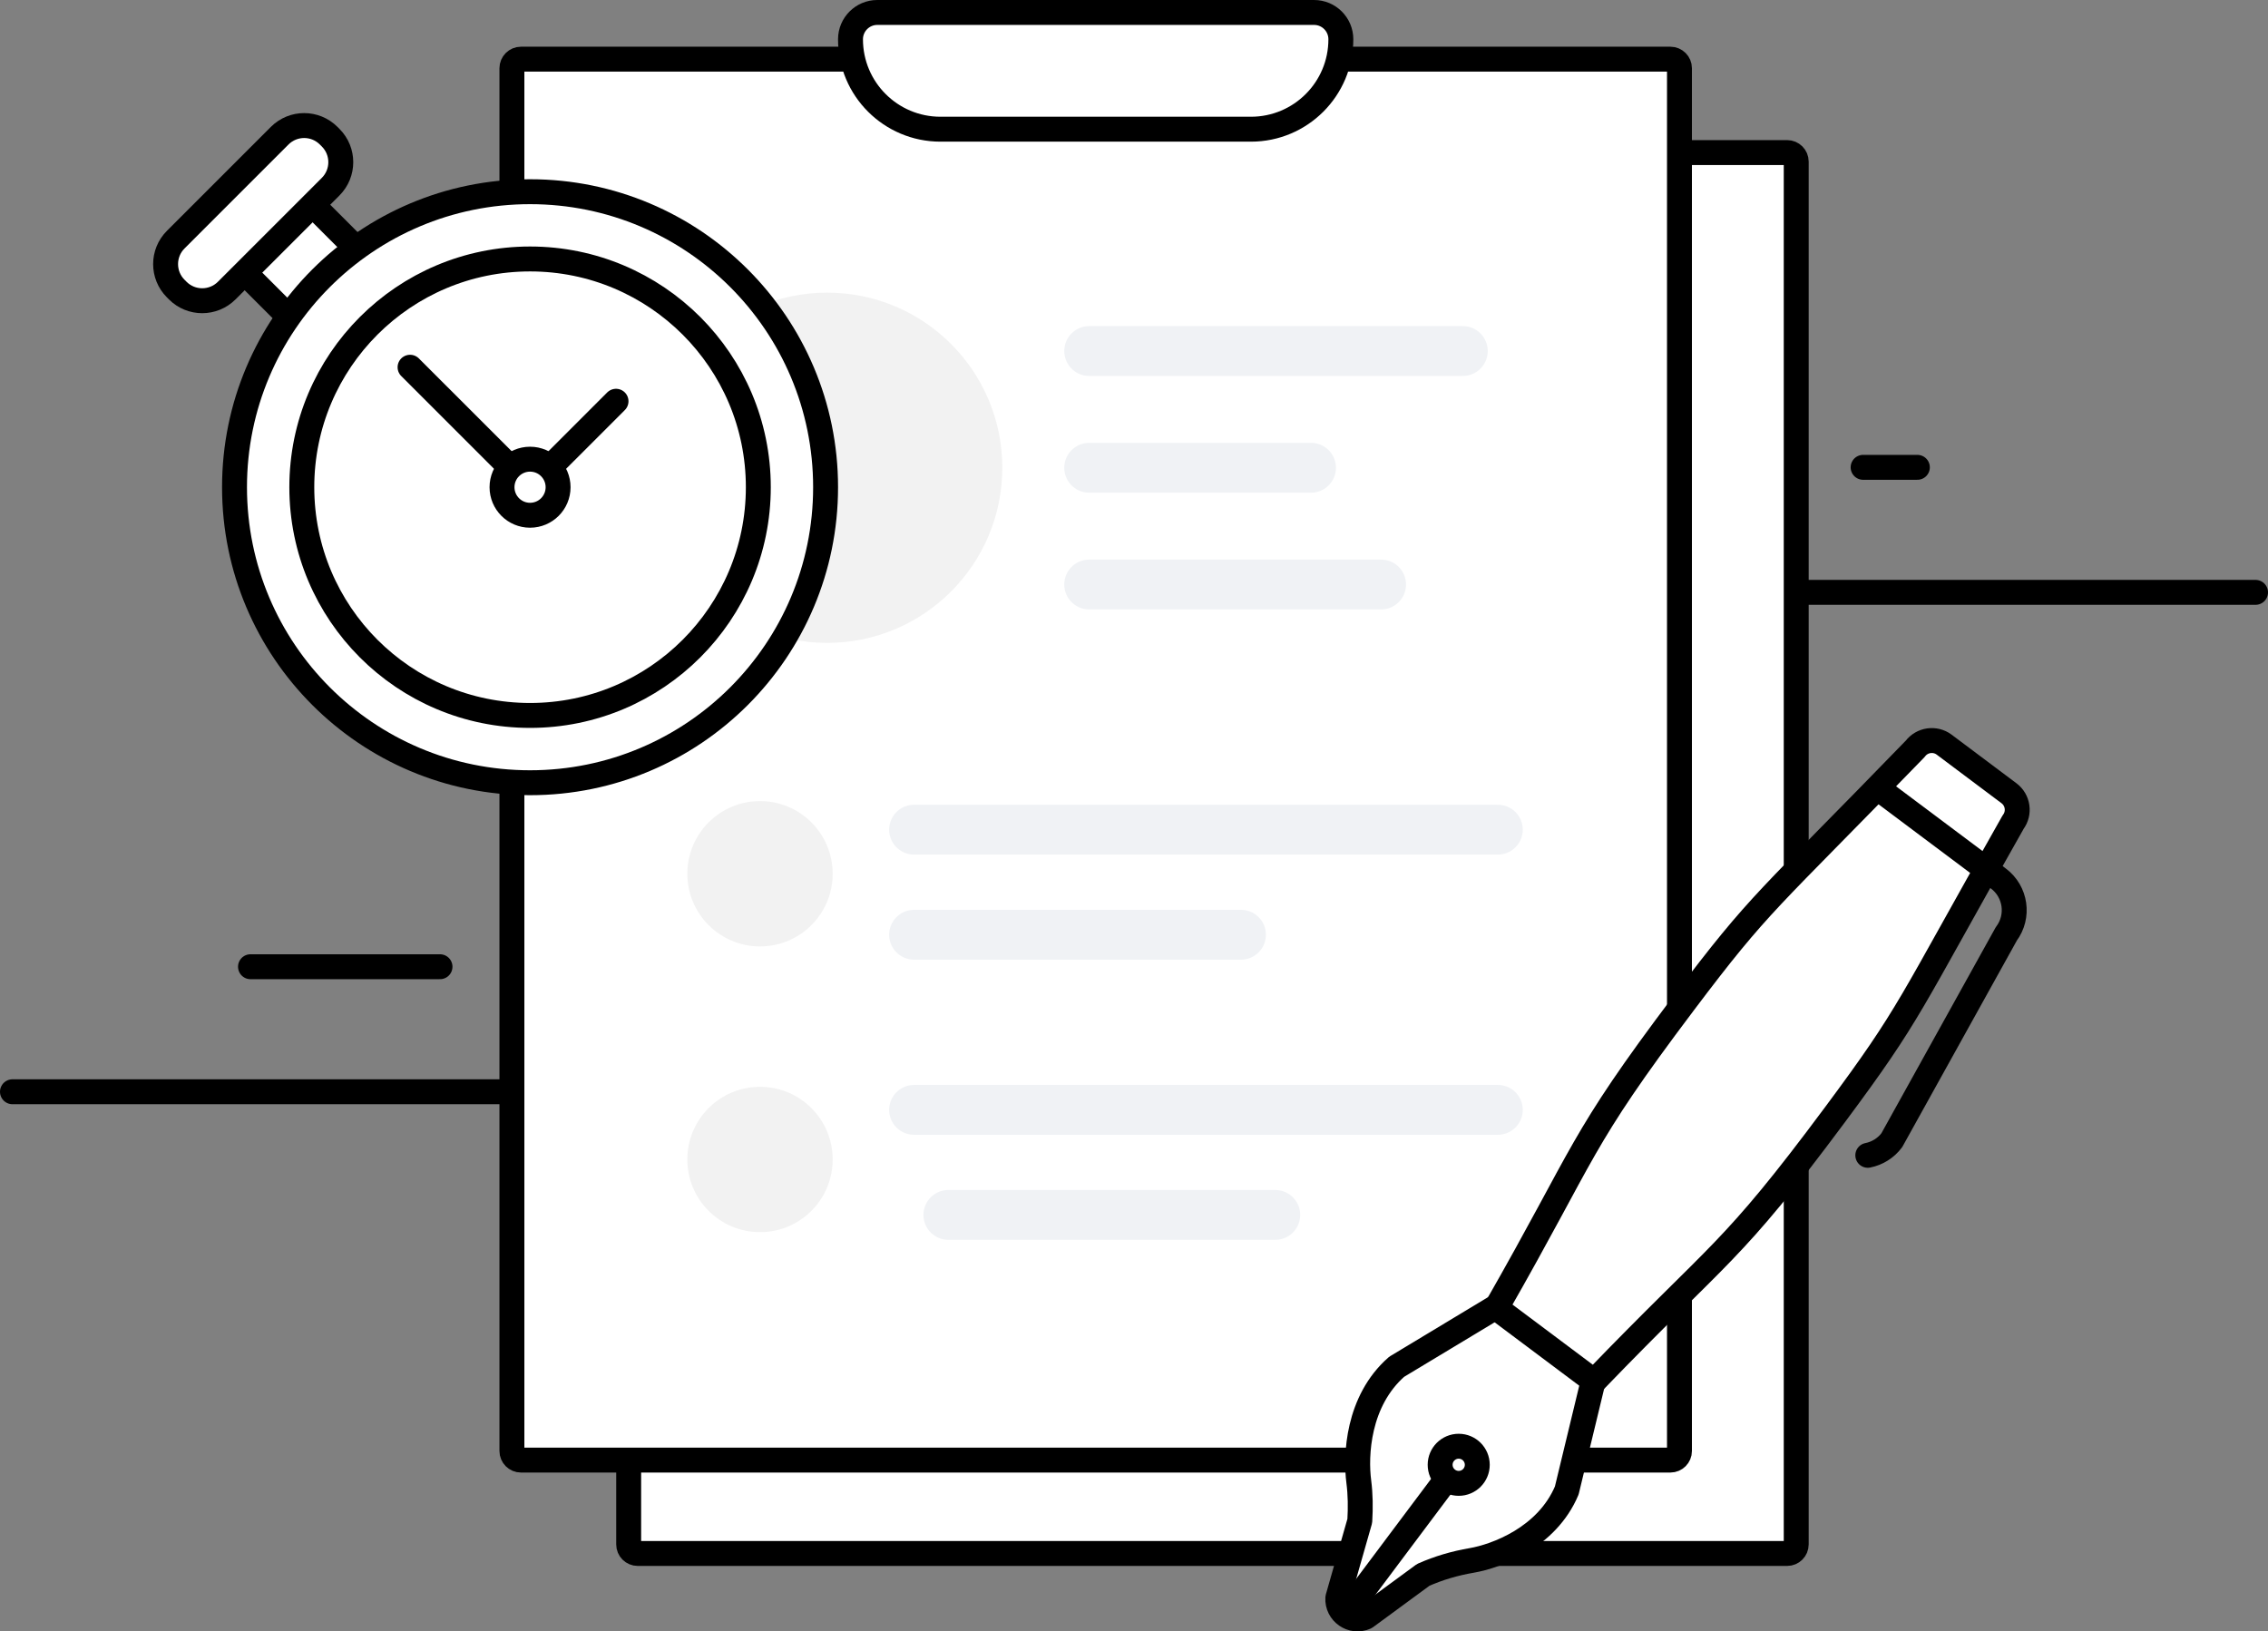 <?xml version="1.0" encoding="utf-8"?>
<!-- Generator: Adobe Illustrator 16.0.0, SVG Export Plug-In . SVG Version: 6.00 Build 0)  -->
<!DOCTYPE svg PUBLIC "-//W3C//DTD SVG 1.1//EN" "http://www.w3.org/Graphics/SVG/1.1/DTD/svg11.dtd">
<svg version="1.1" id="레이어_1" xmlns="http://www.w3.org/2000/svg" xmlns:xlink="http://www.w3.org/1999/xlink" x="0px"
	 y="0px" width="182px" height="130.928px" viewBox="0 0 182 130.928" enable-background="new 0 0 182 130.928"
	 xml:space="preserve">
<rect x="0" y="0" width="182" height="130.928" fill="#808080" stroke="none"/>
<line fill="none" stroke="#000000" stroke-width="2" stroke-linecap="round" stroke-linejoin="round" stroke-miterlimit="10" x1="149.509" y1="37.505" x2="153.863" y2="37.505"/>
<g>
	<defs>
		<rect id="SVGID_1_" width="182" height="130.928"/>
	</defs>
	<clipPath id="SVGID_2_">
		<use xlink:href="#SVGID_1_"  overflow="visible"/>
	</clipPath>
	
		<line clip-path="url(#SVGID_2_)" fill="none" stroke="#000000" stroke-width="2" stroke-linecap="round" stroke-linejoin="round" stroke-miterlimit="10" x1="143.426" y1="47.539" x2="181" y2="47.539"/>
	
		<line clip-path="url(#SVGID_2_)" fill="none" stroke="#000000" stroke-width="2" stroke-linecap="round" stroke-linejoin="round" stroke-miterlimit="10" x1="1" y1="87.618" x2="42.153" y2="87.618"/>
</g>
<line fill="none" stroke="#000000" stroke-width="2" stroke-linecap="round" stroke-linejoin="round" stroke-miterlimit="10" x1="20.101" y1="77.584" x2="35.309" y2="77.584"/>
<g>
	<defs>
		<rect id="SVGID_3_" width="182" height="130.928"/>
	</defs>
	<clipPath id="SVGID_4_">
		<use xlink:href="#SVGID_3_"  overflow="visible"/>
	</clipPath>
	<path clip-path="url(#SVGID_4_)" fill="#FFFFFF" d="M143.412,124.673H51.178c-0.403,0-0.729-0.325-0.729-0.729V12.243h92.963
		c0.402,0,0.729,0.326,0.729,0.729v110.973C144.141,124.348,143.814,124.673,143.412,124.673"/>
	
		<path clip-path="url(#SVGID_4_)" fill="none" stroke="#000000" stroke-width="2" stroke-linecap="round" stroke-linejoin="round" stroke-miterlimit="10" d="
		M143.412,124.673H51.178c-0.403,0-0.729-0.325-0.729-0.729V12.243h92.963c0.402,0,0.729,0.326,0.729,0.729v110.973
		C144.141,124.348,143.814,124.673,143.412,124.673z"/>
	<path clip-path="url(#SVGID_4_)" fill="#FFFFFF" d="M134.043,117.178H41.809c-0.403,0-0.73-0.325-0.73-0.729V5.477
		c0-0.403,0.327-0.729,0.73-0.729h92.234c0.402,0,0.729,0.326,0.729,0.729V116.45C134.772,116.853,134.445,117.178,134.043,117.178"
		/>
	
		<path clip-path="url(#SVGID_4_)" fill="none" stroke="#000000" stroke-width="2" stroke-linecap="round" stroke-linejoin="round" stroke-miterlimit="10" d="
		M134.043,117.178H41.809c-0.403,0-0.73-0.325-0.73-0.729V5.477c0-0.403,0.327-0.729,0.73-0.729h92.234
		c0.402,0,0.729,0.326,0.729,0.729V116.45C134.772,116.853,134.445,117.178,134.043,117.178z"/>
	<path clip-path="url(#SVGID_4_)" fill="#FFFFFF" d="M100.384,10.369H75.468c-3.986,0-7.218-3.231-7.218-7.217
		C68.25,1.964,69.214,1,70.402,1h35.047c1.188,0,2.151,0.964,2.151,2.152C107.601,7.138,104.37,10.369,100.384,10.369"/>
	
		<path clip-path="url(#SVGID_4_)" fill="none" stroke="#000000" stroke-width="2" stroke-linecap="round" stroke-linejoin="round" stroke-miterlimit="10" d="
		M100.384,10.369H75.468c-3.986,0-7.218-3.231-7.218-7.217C68.25,1.964,69.214,1,70.402,1h35.047c1.188,0,2.151,0.964,2.151,2.152
		C107.601,7.138,104.37,10.369,100.384,10.369z"/>
	<path clip-path="url(#SVGID_4_)" fill="#F2F2F2" d="M80.431,37.54c0,7.762-6.292,14.054-14.054,14.054
		c-7.762,0-14.054-6.292-14.054-14.054c0-7.762,6.292-14.054,14.054-14.054C74.139,23.486,80.431,29.778,80.431,37.54"/>
	<line clip-path="url(#SVGID_4_)" fill="#FFFFFF" x1="87.404" y1="28.171" x2="117.387" y2="28.171"/>
	
		<line clip-path="url(#SVGID_4_)" fill="none" stroke="#F0F2F5" stroke-width="4" stroke-linecap="round" stroke-linejoin="round" stroke-miterlimit="10" x1="87.404" y1="28.171" x2="117.387" y2="28.171"/>
	<line clip-path="url(#SVGID_4_)" fill="#FFFFFF" x1="87.404" y1="37.54" x2="105.206" y2="37.54"/>
	
		<line clip-path="url(#SVGID_4_)" fill="none" stroke="#F0F2F5" stroke-width="4" stroke-linecap="round" stroke-linejoin="round" stroke-miterlimit="10" x1="87.404" y1="37.54" x2="105.206" y2="37.54"/>
	<line clip-path="url(#SVGID_4_)" fill="#FFFFFF" x1="87.404" y1="46.909" x2="110.828" y2="46.909"/>
	
		<line clip-path="url(#SVGID_4_)" fill="none" stroke="#F0F2F5" stroke-width="4" stroke-linecap="round" stroke-linejoin="round" stroke-miterlimit="10" x1="87.404" y1="46.909" x2="110.828" y2="46.909"/>
	<path clip-path="url(#SVGID_4_)" fill="#F2F2F2" d="M66.82,70.122c0,3.223-2.61,5.832-5.831,5.832s-5.832-2.609-5.832-5.832
		c0-3.221,2.611-5.831,5.832-5.831S66.82,66.901,66.82,70.122"/>
	<line clip-path="url(#SVGID_4_)" fill="#FFFFFF" x1="73.351" y1="66.584" x2="120.197" y2="66.584"/>
	
		<line clip-path="url(#SVGID_4_)" fill="none" stroke="#F0F2F5" stroke-width="4" stroke-linecap="round" stroke-linejoin="round" stroke-miterlimit="10" x1="73.351" y1="66.584" x2="120.197" y2="66.584"/>
	<line clip-path="url(#SVGID_4_)" fill="#FFFFFF" x1="73.351" y1="75.017" x2="99.585" y2="75.017"/>
	
		<line clip-path="url(#SVGID_4_)" fill="none" stroke="#F0F2F5" stroke-width="4" stroke-linecap="round" stroke-linejoin="round" stroke-miterlimit="10" x1="73.351" y1="75.017" x2="99.585" y2="75.017"/>
	<path clip-path="url(#SVGID_4_)" fill="#F2F2F2" d="M66.82,93.052c0,3.223-2.61,5.832-5.831,5.832s-5.832-2.609-5.832-5.832
		c0-3.221,2.611-5.831,5.832-5.831S66.82,89.832,66.82,93.052"/>
	<line clip-path="url(#SVGID_4_)" fill="#FFFFFF" x1="73.351" y1="89.071" x2="120.197" y2="89.071"/>
	
		<line clip-path="url(#SVGID_4_)" fill="none" stroke="#F0F2F5" stroke-width="4" stroke-linecap="round" stroke-linejoin="round" stroke-miterlimit="10" x1="73.351" y1="89.071" x2="120.197" y2="89.071"/>
	<line clip-path="url(#SVGID_4_)" fill="#FFFFFF" x1="76.103" y1="97.502" x2="102.337" y2="97.502"/>
	
		<line clip-path="url(#SVGID_4_)" fill="none" stroke="#F0F2F5" stroke-width="4" stroke-linecap="round" stroke-linejoin="round" stroke-miterlimit="10" x1="76.103" y1="97.502" x2="102.337" y2="97.502"/>
	
		<rect x="19.53" y="14.871" transform="matrix(0.707 -0.707 0.707 0.707 -7.415 22.448)" clip-path="url(#SVGID_4_)" fill="#FFFFFF" width="7.711" height="10.605"/>
	
		<rect x="19.53" y="14.871" transform="matrix(0.707 -0.707 0.707 0.707 -7.415 22.448)" clip-path="url(#SVGID_4_)" fill="none" stroke="#000000" stroke-width="2" stroke-linecap="round" stroke-linejoin="round" stroke-miterlimit="10" width="7.711" height="10.605"/>
	<path clip-path="url(#SVGID_4_)" fill="#FFFFFF" d="M59.305,22.331c9.263,9.263,9.263,24.278,0.001,33.539
		c-9.261,9.262-24.278,9.263-33.54,0c-9.262-9.261-9.26-24.277,0.001-33.539C35.028,13.07,50.043,13.07,59.305,22.331"/>
	
		<circle clip-path="url(#SVGID_4_)" fill="none" stroke="#000000" stroke-width="2" stroke-linecap="round" stroke-linejoin="round" stroke-miterlimit="10" cx="42.535" cy="39.101" r="23.716"/>
	<path clip-path="url(#SVGID_4_)" fill="#FFFFFF" d="M55.488,26.148c7.153,7.153,7.152,18.751,0,25.904
		c-7.153,7.154-18.751,7.154-25.904,0c-7.155-7.153-7.154-18.751,0-25.904C36.737,18.995,48.334,18.995,55.488,26.148"/>
	
		<circle clip-path="url(#SVGID_4_)" fill="none" stroke="#000000" stroke-width="2" stroke-linecap="round" stroke-linejoin="round" stroke-miterlimit="10" cx="42.536" cy="39.1" r="18.317"/>
	<line clip-path="url(#SVGID_4_)" fill="#FFFFFF" x1="43.877" y1="37.759" x2="49.434" y2="32.202"/>
	
		<line clip-path="url(#SVGID_4_)" fill="none" stroke="#000000" stroke-width="2" stroke-linecap="round" stroke-linejoin="round" stroke-miterlimit="10" x1="43.877" y1="37.759" x2="49.434" y2="32.202"/>
	<line clip-path="url(#SVGID_4_)" fill="#FFFFFF" x1="41.194" y1="37.759" x2="32.906" y2="29.472"/>
	
		<line clip-path="url(#SVGID_4_)" fill="none" stroke="#000000" stroke-width="2" stroke-linecap="round" stroke-linejoin="round" stroke-miterlimit="10" x1="41.194" y1="37.759" x2="32.906" y2="29.472"/>
	<path clip-path="url(#SVGID_4_)" fill="#FFFFFF" d="M44.127,37.51c0.879,0.879,0.879,2.303,0,3.182
		c-0.879,0.879-2.304,0.879-3.183,0c-0.878-0.879-0.878-2.303,0-3.182C41.823,36.631,43.248,36.631,44.127,37.51"/>
	
		<circle clip-path="url(#SVGID_4_)" fill="none" stroke="#000000" stroke-width="2" stroke-linecap="round" stroke-linejoin="round" stroke-miterlimit="10" cx="42.535" cy="39.101" r="2.25"/>
	<path clip-path="url(#SVGID_4_)" fill="#FFFFFF" d="M26.533,11.05c1.086,1.086,1.085,2.846,0,3.931l-8.34,8.34
		c-1.086,1.084-2.845,1.086-3.931,0l-0.159-0.16c-1.086-1.086-1.086-2.845,0-3.93l8.34-8.34c1.085-1.085,2.845-1.086,3.931,0
		L26.533,11.05z"/>
	
		<path clip-path="url(#SVGID_4_)" fill="none" stroke="#000000" stroke-width="2" stroke-linecap="round" stroke-linejoin="round" stroke-miterlimit="10" d="
		M26.533,11.05c1.086,1.086,1.085,2.846,0,3.931l-8.34,8.34c-1.086,1.084-2.845,1.086-3.931,0l-0.159-0.16
		c-1.086-1.086-1.086-2.845,0-3.93l8.34-8.34c1.085-1.085,2.845-1.086,3.931,0L26.533,11.05z"/>
	<path clip-path="url(#SVGID_4_)" fill="#FFFFFF" d="M127.856,110.801l-2.127,8.813c-1.596,3.794-5.676,5.282-7.63,5.616
		c-1.338,0.229-2.645,0.607-3.889,1.16l-4.625,3.397c-1.088,0.485-2.302-0.357-2.229-1.548l1.763-6.181
		c0.063-1.054,0.054-2.111-0.081-3.157c-0.268-2.064-0.106-6.453,3.04-9.211l7.921-4.774"/>
	
		<path clip-path="url(#SVGID_4_)" fill="none" stroke="#000000" stroke-width="2" stroke-linecap="round" stroke-linejoin="round" stroke-miterlimit="10" d="
		M127.856,110.801l-2.127,8.813c-1.596,3.794-5.676,5.282-7.63,5.616c-1.338,0.229-2.645,0.607-3.889,1.16l-4.625,3.397
		c-1.088,0.485-2.302-0.357-2.229-1.548l1.763-6.181c0.063-1.054,0.054-2.111-0.081-3.157c-0.268-2.064-0.106-6.453,3.04-9.211
		l7.921-4.774"/>
	<path clip-path="url(#SVGID_4_)" fill="#FFFFFF" d="M127.924,110.853c10.263-10.65,10.89-10.046,19.314-21.376
		c6.183-8.316,5.814-8.521,14.309-23.5c0.547-0.729,0.396-1.771-0.332-2.315l-5.205-3.903c-0.729-0.545-1.771-0.395-2.317,0.333
		c-12.03,12.415-12.333,12.119-18.586,20.416c-8.484,11.254-7.731,11.685-15.037,24.461L127.924,110.853z"/>
	
		<path clip-path="url(#SVGID_4_)" fill="none" stroke="#000000" stroke-width="2" stroke-linecap="round" stroke-linejoin="round" stroke-miterlimit="10" d="
		M127.924,110.853c10.263-10.65,10.89-10.046,19.314-21.376c6.183-8.316,5.814-8.521,14.309-23.5
		c0.547-0.729,0.396-1.771-0.332-2.315l-5.205-3.903c-0.729-0.545-1.771-0.395-2.317,0.333
		c-12.03,12.415-12.333,12.119-18.586,20.416c-8.484,11.254-7.731,11.685-15.037,24.461L127.924,110.853z"/>
	
		<path clip-path="url(#SVGID_4_)" fill="none" stroke="#000000" stroke-width="2" stroke-linecap="round" stroke-linejoin="round" stroke-miterlimit="10" d="
		M151.239,63.669l9.126,6.835c1.402,1.052,1.688,3.041,0.636,4.441l-9.191,16.563c-0.471,0.627-1.157,1.058-1.925,1.21"/>
	<line clip-path="url(#SVGID_4_)" fill="#FFFFFF" x1="116.307" y1="118.397" x2="108.322" y2="129.052"/>
	
		<line clip-path="url(#SVGID_4_)" fill="none" stroke="#000000" stroke-width="2" stroke-linecap="round" stroke-linejoin="round" stroke-miterlimit="10" x1="116.307" y1="118.397" x2="108.322" y2="129.052"/>
	<path clip-path="url(#SVGID_4_)" fill="#FFFFFF" d="M118.249,118.45c-0.491,0.66-1.427,0.794-2.085,0.302
		c-0.658-0.494-0.796-1.431-0.299-2.089c0.492-0.66,1.43-0.797,2.088-0.301C118.611,116.856,118.745,117.79,118.249,118.45"/>
	
		<circle clip-path="url(#SVGID_4_)" fill="none" stroke="#000000" stroke-width="2" stroke-linecap="round" stroke-linejoin="round" stroke-miterlimit="10" cx="117.057" cy="117.556" r="1.49"/>
</g>
</svg>
